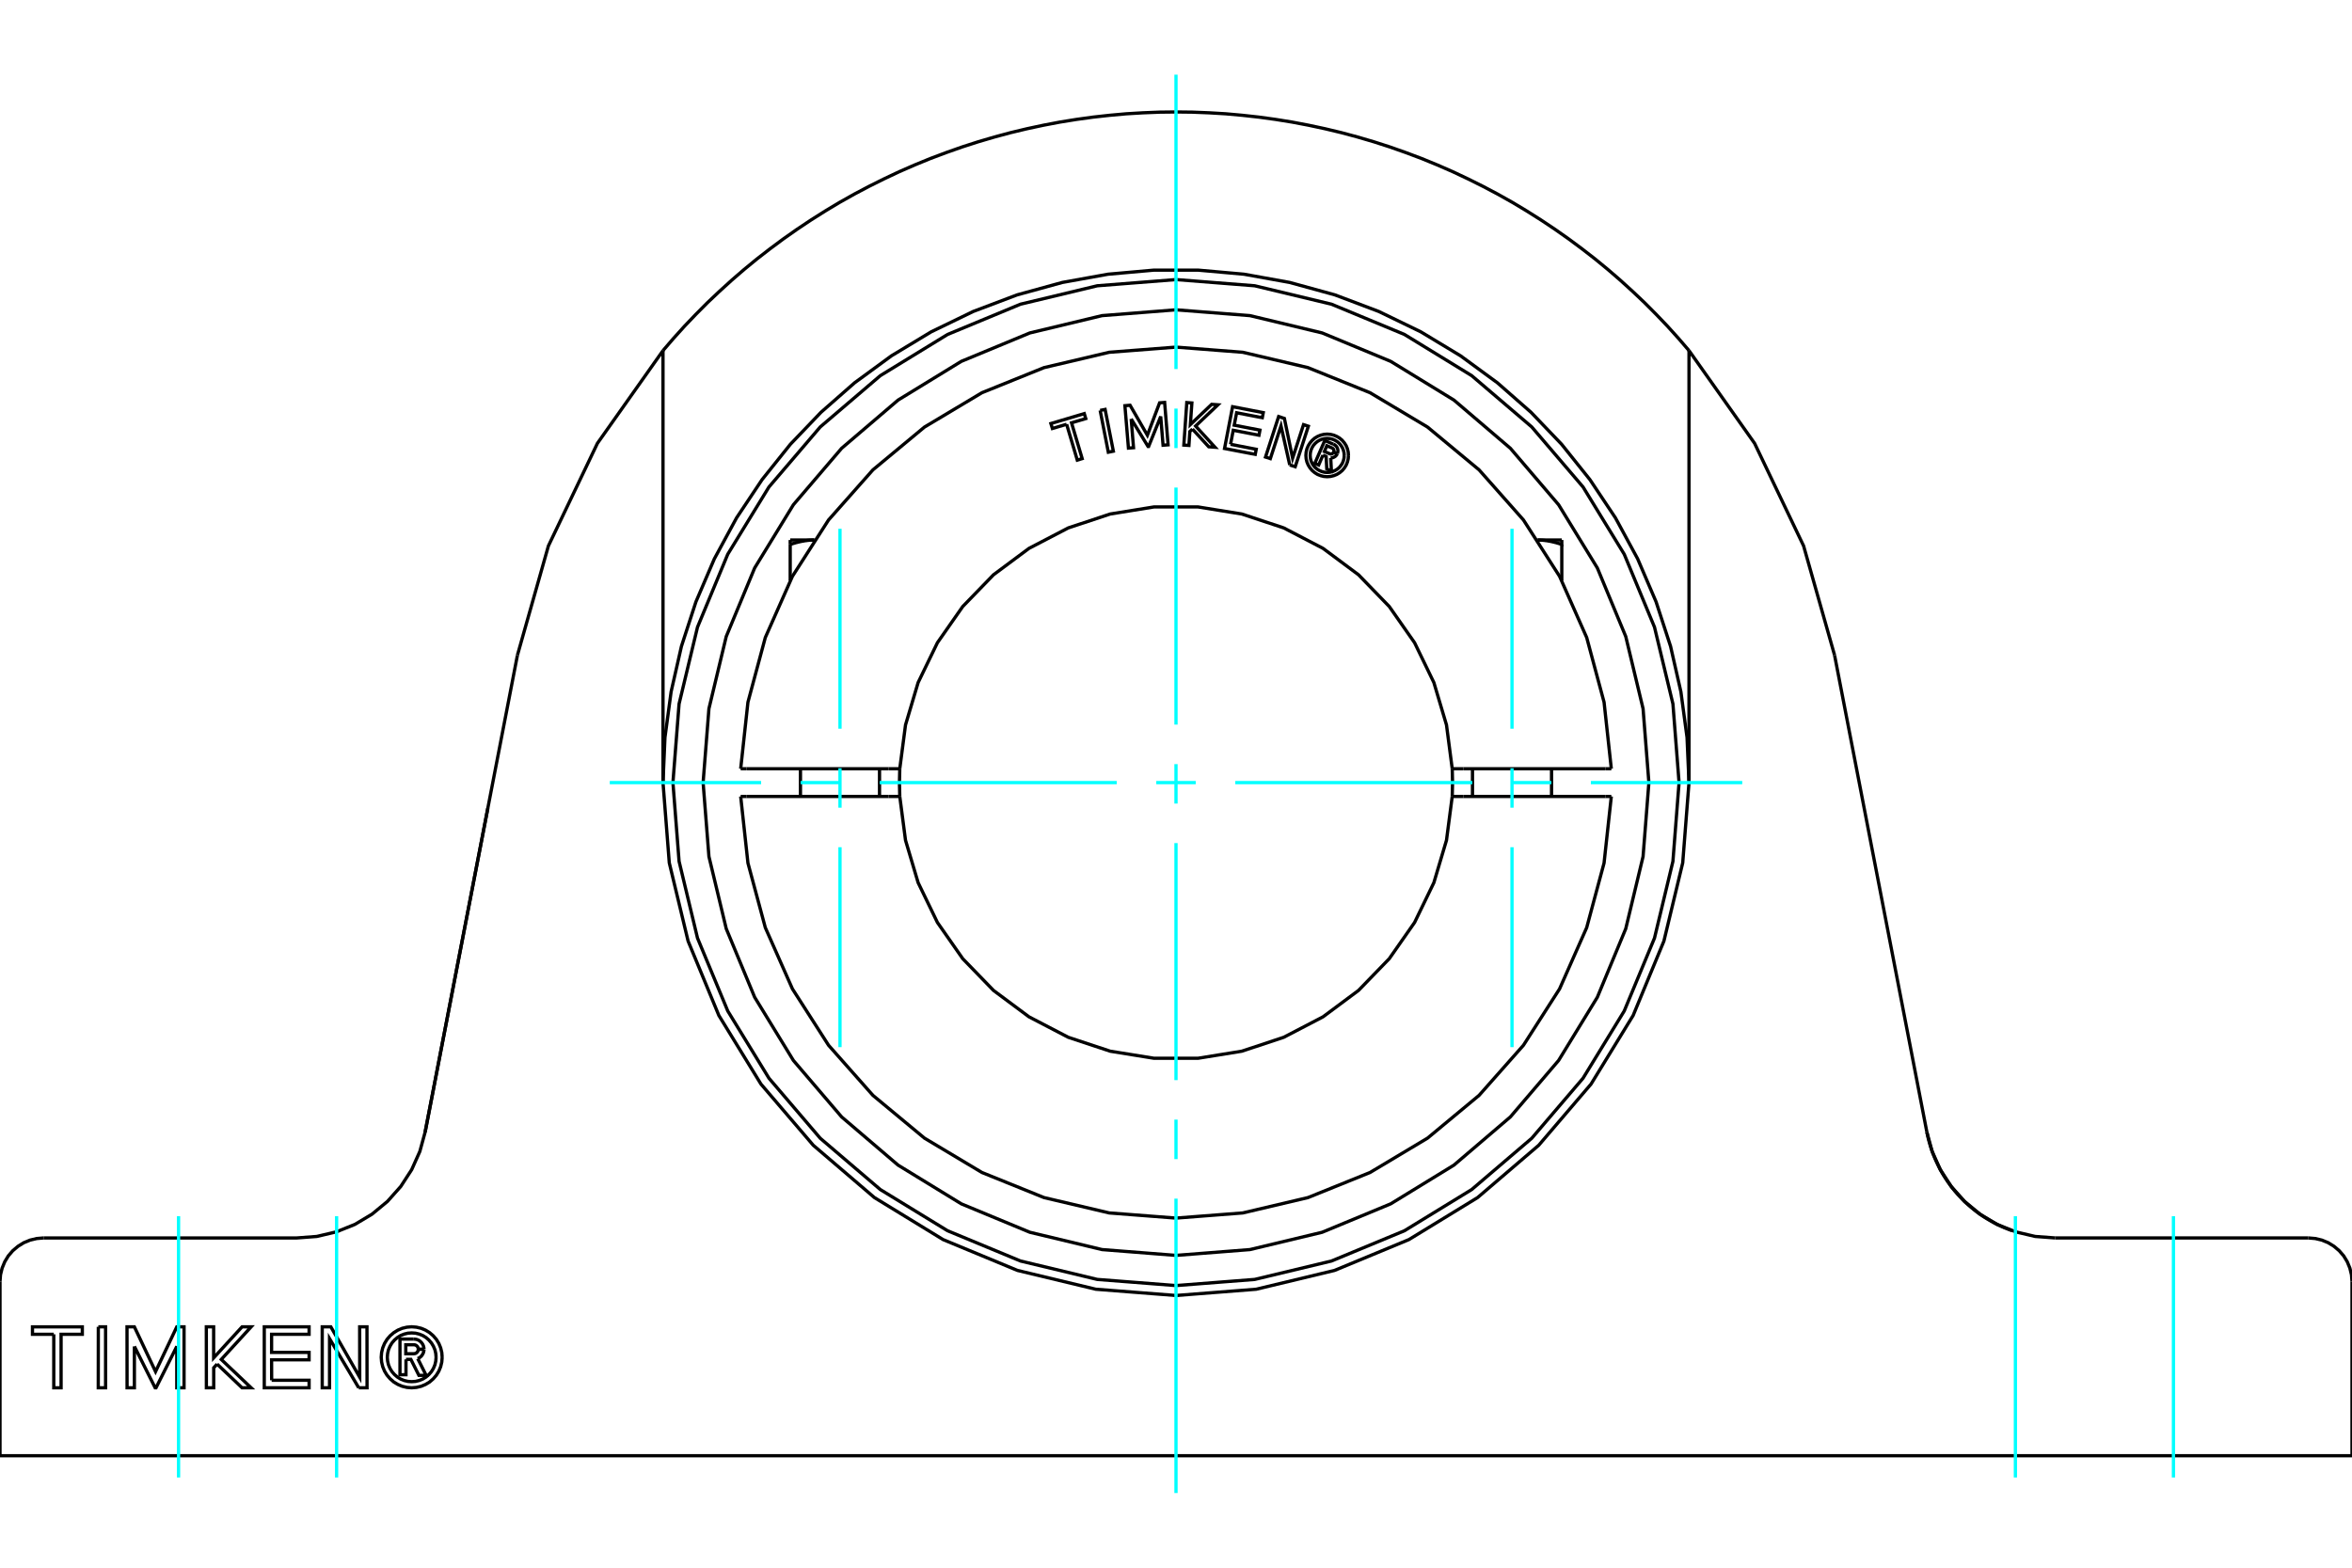 <?xml version="1.0" standalone="no"?>
<!DOCTYPE svg PUBLIC "-//W3C//DTD SVG 1.1//EN"
	"http://www.w3.org/Graphics/SVG/1.1/DTD/svg11.dtd">
<svg xmlns="http://www.w3.org/2000/svg" height="100%" width="100%" viewBox="0 0 36000 24000">
	<rect x="-1800" y="-1200" width="39600" height="26400" style="fill:#FFF"/>
	<g style="fill:none; fill-rule:evenodd" transform="matrix(1 0 0 1 0 0)">
		<g style="fill:none; stroke:#000; stroke-width:50; shape-rendering:geometricPrecision">
			<polyline points="25700,11981 25606,10776 25324,9601 24861,8485 24230,7455 23445,6536 22526,5751 21496,5120 20380,4657 19205,4375 18000,4280 16795,4375 15620,4657 14504,5120 13474,5751 12555,6536 11770,7455 11139,8485 10676,9601 10394,10776 10300,11981 10394,13186 10676,14361 11139,15477 11770,16507 12555,17426 13474,18211 14504,18842 15620,19305 16795,19587 18000,19681 19205,19587 20380,19305 21496,18842 22526,18211 23445,17426 24230,16507 24861,15477 25324,14361 25606,13186 25700,11981"/>
			<polyline points="6214,20811 6214,21046 6122,21046 6122,20500 6325,20500"/>
			<polyline points="6490,20654 6487,20629 6481,20605 6471,20582 6457,20561 6440,20542 6421,20526 6399,20514 6375,20505 6350,20501 6325,20500"/>
			<polyline points="6490,20654 6402,20654 6401,20644 6399,20633 6394,20623 6389,20614 6381,20606 6373,20599 6364,20594 6354,20590 6343,20588 6332,20587 6211,20587 6211,20724 6334,20724 6345,20723 6355,20721 6365,20717 6374,20711 6382,20704 6389,20696 6395,20687 6399,20678 6401,20667 6402,20657 6490,20657"/>
			<polyline points="6394,20799 6417,20787 6438,20772 6456,20753 6470,20731 6481,20708 6487,20683 6490,20657"/>
			<polyline points="6394,20799 6523,21056 6412,21056 6289,20811 6214,20811"/>
			<polyline points="4158,21131 4731,21131 4731,21246 4045,21246 4045,20313 4731,20313 4731,20427 4157,20427 4157,20704 4731,20704 4731,20818 4157,20818 4158,21131"/>
			<polyline points="2057,20612 2057,21246 1945,21246 1944,20313 2057,20313 2381,20998 2706,20313 2817,20313 2817,21246 2706,21246 2706,20612 2388,21246 2375,21246 2057,20612"/>
			<polyline points="823,20427 497,20427 497,20313 1260,20313 1260,20427 935,20427 935,21246 823,21246 823,20427"/>
			<polyline points="1505,20313 1616,20313 1616,21246 1504,21246 1505,20313"/>
			<polyline points="3323,20883 3271,20940 3271,21246 3159,21246 3158,20313 3270,20313 3270,20788 3705,20313 3844,20313 3387,20812 3844,21246 3705,21246 3323,20883"/>
			<polyline points="5491,21246 5044,20493 5044,21246 4932,21246 4932,20313 5064,20313 5506,21085 5505,20313 5617,20313 5618,21246 5491,21246"/>
			<polyline points="6768,20779 6762,20706 6745,20635 6717,20567 6679,20505 6631,20449 6576,20402 6513,20363 6446,20335 6374,20318 6301,20312 6228,20318 6157,20335 6090,20363 6027,20402 5972,20449 5924,20505 5886,20567 5858,20635 5841,20706 5835,20779 5841,20852 5858,20923 5886,20991 5924,21053 5972,21109 6027,21157 6090,21195 6157,21223 6228,21240 6301,21246 6374,21240 6446,21223 6513,21195 6576,21157 6631,21109 6679,21053 6717,20991 6745,20923 6762,20852 6768,20779"/>
			<polyline points="6675,20779 6670,20721 6657,20664 6634,20610 6604,20560 6565,20515 6521,20477 6471,20446 6417,20424 6360,20410 6301,20406 6243,20410 6186,20424 6132,20446 6082,20477 6038,20515 5999,20560 5969,20610 5946,20664 5933,20721 5928,20779 5933,20837 5946,20894 5969,20949 5999,20998 6038,21043 6082,21081 6132,21112 6186,21134 6243,21148 6301,21152 6360,21148 6417,21134 6471,21112 6521,21081 6565,21043 6604,20998 6634,20949 6657,20894 6670,20837 6675,20779"/>
			<polyline points="25852,11981 25822,11290 25728,10591 25570,9895 25348,9213 25066,8555 24726,7928 24335,7342 23902,6801 23434,6312 22919,5860 22355,5447 21747,5080 21103,4768 20431,4514 19740,4324 19041,4198 18344,4136 17656,4136 16959,4198 16260,4324 15569,4514 14897,4768 14253,5080 13645,5447 13081,5860 12566,6312 12098,6801 11665,7342 11274,7928 10934,8555 10652,9213 10430,9895 10272,10591 10178,11290 10148,11981"/>
			<line x1="25852" y1="5367" x2="25852" y2="11981"/>
			<polyline points="18000,1714 18253,1717 18506,1727 18760,1742 19015,1765 19269,1793 19523,1828 19777,1869 20029,1917 20281,1971 20532,2031 20781,2098 21029,2171 21274,2250 21518,2336 21760,2427 21999,2525 22235,2628 22468,2738 22699,2853 22926,2973 23150,3099 23370,3231 23587,3368 23800,3510 24009,3657 24214,3809 24415,3965 24611,4126 24803,4292 24990,4462 25173,4635 25350,4813 25523,4994 25690,5179 25852,5367"/>
			<polyline points="10148,5367 10310,5179 10477,4994 10650,4813 10827,4635 11010,4462 11197,4292 11389,4126 11585,3965 11786,3809 11991,3657 12200,3510 12413,3368 12630,3231 12850,3099 13074,2973 13301,2853 13532,2738 13765,2628 14001,2525 14240,2427 14482,2336 14726,2250 14971,2171 15219,2098 15468,2031 15719,1971 15971,1917 16223,1869 16477,1828 16731,1793 16985,1765 17240,1742 17494,1727 17747,1717 18000,1714"/>
			<line x1="10148" y1="11981" x2="10148" y2="5367"/>
			<polyline points="10148,11981 10244,13209 10532,14407 11003,15546 11647,16596 12448,17533 13384,18334 14435,18977 15573,19449 16772,19737 18000,19833 19228,19737 20427,19449 21565,18977 22616,18334 23552,17533 24353,16596 24997,15546 25468,14407 25756,13209 25852,11981"/>
			<line x1="36000" y1="22286" x2="0" y2="22286"/>
			<line x1="36000" y1="19619" x2="36000" y2="22286"/>
			<polyline points="36000,19619 35992,19515 35967,19413 35927,19316 35873,19227 35805,19148 35725,19080 35636,19025 35539,18985 35438,18961 35333,18952"/>
			<polyline points="667,18952 562,18961 461,18985 364,19025 275,19080 195,19148 127,19227 73,19316 33,19413 8,19515 0,19619"/>
			<polyline points="29493,17332 29505,17390 29519,17448 29535,17506 29552,17563 29571,17620 29592,17676 29615,17732 29639,17786 29665,17840 29692,17894 29721,17946 29751,17997 29783,18047 29816,18096 29850,18143 29885,18190 29922,18235 29959,18278 29998,18320 30037,18361 30077,18401 30120,18440 30165,18479 30212,18518 30260,18555 30310,18591 30361,18626 30414,18659 30467,18690 30521,18720 30575,18748 30629,18773 30683,18797 30737,18818 30792,18839"/>
			<line x1="31457" y1="18952" x2="35333" y2="18952"/>
			<polyline points="29493,17332 29574,17628 29699,17907 29866,18164 30070,18393 30306,18588 30569,18745 30853,18859 31151,18929 31457,18952"/>
			<line x1="28080" y1="10030" x2="29493" y2="17332"/>
			<line x1="6507" y1="17332" x2="7467" y2="12374"/>
			<polyline points="667,18952 4543,18952 4849,18929 5147,18859 5431,18745 5694,18588 5930,18393 6134,18164 6301,17907 6426,17628 6507,17332 7920,10030"/>
			<polyline points="10148,5367 9144,6787 8394,8357 7920,10030"/>
			<polyline points="28080,10030 27606,8357 26856,6787 25852,5367"/>
			<line x1="0" y1="22286" x2="0" y2="19619"/>
			<polyline points="12095,8335 12107,8331 12118,8327 12130,8324 12141,8320 12152,8317 12164,8314 12175,8310 12186,8307 12196,8305 12207,8302 12218,8299 12229,8297 12239,8294 12250,8292 12260,8290 12271,8287 12281,8285 12292,8284 12302,8282 12312,8280 12322,8278 12333,8277 12343,8276 12353,8274 12363,8273 12373,8272 12383,8271 12393,8270 12403,8269 12413,8269 12423,8268 12434,8268 12444,8267 12454,8267 12464,8267"/>
			<line x1="12095" y1="8886" x2="12095" y2="8335"/>
			<line x1="12095" y1="8267" x2="12095" y2="8335"/>
			<line x1="12095" y1="8267" x2="12464" y2="8267"/>
			<line x1="23905" y1="8886" x2="23905" y2="8335"/>
			<polyline points="23536,8267 23546,8267 23556,8267 23566,8268 23577,8268 23587,8269 23597,8269 23607,8270 23617,8271 23627,8272 23637,8273 23647,8274 23657,8276 23667,8277 23678,8278 23688,8280 23698,8282 23708,8284 23719,8285 23729,8287 23740,8290 23750,8292 23761,8294 23771,8297 23782,8299 23793,8302 23804,8305 23814,8307 23825,8310 23836,8314 23848,8317 23859,8320 23870,8324 23882,8327 23893,8331 23905,8335 23905,8267"/>
			<line x1="23536" y1="8267" x2="23905" y2="8267"/>
			<polyline points="20249,6968 20184,7119 20125,7093 20277,6744 20407,6800"/>
			<polyline points="20470,6945 20475,6928 20478,6910 20478,6893 20475,6875 20469,6859 20461,6843 20450,6829 20437,6817 20423,6807 20407,6800"/>
			<polyline points="20470,6945 20414,6920 20416,6913 20417,6906 20417,6898 20416,6891 20414,6884 20410,6877 20406,6871 20400,6866 20394,6861 20388,6858 20309,6824 20271,6912 20351,6946 20358,6948 20365,6950 20372,6950 20380,6949 20387,6947 20393,6943 20400,6939 20405,6934 20410,6928 20413,6922 20469,6946"/>
			<polyline points="20368,7011 20386,7009 20404,7005 20420,6998 20436,6988 20449,6976 20460,6962 20469,6946"/>
			<polyline points="20368,7011 20379,7211 20308,7180 20298,6989 20249,6968"/>
			<polyline points="18835,6802 19228,6878 19213,6956 18743,6866 18866,6226 19336,6317 19321,6395 18928,6319 18891,6509 19285,6585 19270,6663 18876,6587 18835,6802"/>
			<polyline points="17314,6413 17350,6854 17272,6860 17218,6211 17297,6204 17562,6663 17749,6167 17826,6161 17879,6810 17802,6816 17766,6376 17581,6835 17572,6835 17314,6413"/>
			<polyline points="16326,6495 16108,6560 16085,6484 16596,6332 16619,6408 16401,6473 16564,7021 16489,7044 16326,6495"/>
			<polyline points="16839,6283 16915,6268 17041,6907 16964,6923 16839,6283"/>
			<polyline points="18252,6569 18212,6606 18198,6819 18120,6814 18165,6163 18243,6169 18220,6500 18546,6190 18642,6197 18300,6522 18597,6847 18501,6840 18252,6569"/>
			<polyline points="19741,7118 19607,6521 19444,7021 19370,6997 19571,6377 19659,6406 19785,7014 19952,6501 20026,6525 19825,7145 19741,7118"/>
			<polyline points="20640,6972 20636,6921 20624,6871 20605,6824 20578,6781 20545,6742 20506,6708 20462,6682 20415,6662 20365,6650 20314,6646 20263,6650 20214,6662 20166,6682 20123,6708 20084,6742 20051,6781 20024,6824 20004,6871 19992,6921 19988,6972 19992,7023 20004,7073 20024,7120 20051,7164 20084,7203 20123,7236 20166,7263 20214,7282 20263,7294 20314,7298 20365,7294 20415,7282 20462,7263 20506,7236 20545,7203 20578,7164 20605,7120 20624,7073 20636,7023 20640,6972"/>
			<polyline points="20575,6972 20572,6931 20562,6892 20547,6854 20525,6819 20499,6788 20468,6761 20433,6740 20395,6724 20355,6715 20314,6711 20274,6715 20234,6724 20196,6740 20161,6761 20130,6788 20103,6819 20082,6854 20066,6892 20057,6931 20054,6972 20057,7013 20066,7053 20082,7091 20103,7125 20130,7157 20161,7183 20196,7204 20234,7220 20274,7230 20314,7233 20355,7230 20395,7220 20433,7204 20468,7183 20499,7157 20525,7125 20547,7091 20562,7053 20572,7013 20575,6972"/>
			<line x1="13602" y1="11769" x2="13772" y2="11769"/>
			<line x1="11428" y1="11769" x2="13602" y2="11769"/>
			<line x1="11337" y1="11769" x2="11428" y2="11769"/>
			<line x1="11428" y1="12193" x2="11337" y2="12193"/>
			<line x1="13602" y1="12193" x2="11428" y2="12193"/>
			<line x1="13772" y1="12193" x2="13602" y2="12193"/>
			<line x1="22398" y1="12193" x2="22228" y2="12193"/>
			<line x1="24572" y1="12193" x2="22398" y2="12193"/>
			<line x1="24663" y1="12193" x2="24572" y2="12193"/>
			<polyline points="13772,11769 13767,11981 13772,12193"/>
			<polyline points="22228,12193 22233,11981 22228,11769"/>
			<line x1="24572" y1="11769" x2="24663" y2="11769"/>
			<line x1="22398" y1="11769" x2="24572" y2="11769"/>
			<line x1="22228" y1="11769" x2="22398" y2="11769"/>
			<polyline points="11337,12193 11448,13212 11714,14201 12129,15139 12682,16002 13361,16769 14150,17424 15030,17950 15980,18334 16978,18569 18000,18648 19022,18569 20020,18334 20970,17950 21850,17424 22639,16769 23318,16002 23871,15139 24286,14201 24552,13212 24663,12193"/>
			<polyline points="13772,12193 13860,12864 14053,13513 14348,14122 14736,14677 15207,15163 15750,15567 16351,15880 16993,16093 17662,16201 18338,16201 19007,16093 19649,15880 20250,15567 20793,15163 21264,14677 21652,14122 21947,13513 22140,12864 22228,12193"/>
			<polyline points="22228,11769 22140,11098 21947,10449 21652,9840 21264,9285 20793,8799 20250,8395 19649,8082 19007,7869 18338,7761 17662,7761 16993,7869 16351,8082 15750,8395 15207,8799 14736,9285 14348,9840 14053,10449 13860,11098 13772,11769"/>
			<polyline points="24663,11769 24552,10750 24286,9760 23871,8823 23318,7960 22639,7193 21850,6538 20970,6012 20020,5628 19022,5393 18000,5314 16978,5393 15980,5628 15030,6012 14150,6538 13361,7193 12682,7960 12129,8823 11714,9760 11448,10750 11337,11769"/>
			<polyline points="25238,11981 25149,10849 24884,9744 24449,8695 23856,7727 23118,6863 22254,6125 21286,5532 20237,5097 19132,4832 18000,4743 16868,4832 15763,5097 14714,5532 13746,6125 12882,6863 12144,7727 11551,8695 11116,9744 10851,10849 10762,11981 10851,13113 11116,14218 11551,15267 12144,16235 12882,17099 13746,17837 14714,18430 15763,18865 16868,19130 18000,19219 19132,19130 20237,18865 21286,18430 22254,17837 23118,17099 23856,16235 24449,15267 24884,14218 25149,13113 25238,11981"/>
			<line x1="13462" y1="12193" x2="13462" y2="11769"/>
			<line x1="12252" y1="11769" x2="12252" y2="12193"/>
			<line x1="23748" y1="12193" x2="23748" y2="11769"/>
			<line x1="22538" y1="11769" x2="22538" y2="12193"/>
		</g>
		<g style="fill:none; stroke:#0FF; stroke-width:50; shape-rendering:geometricPrecision">
			<line x1="5152" y1="22619" x2="5152" y2="18619"/>
			<line x1="2733" y1="22619" x2="2733" y2="18619"/>
			<line x1="18000" y1="22857" x2="18000" y2="18350"/>
			<line x1="18000" y1="17745" x2="18000" y2="17140"/>
			<line x1="18000" y1="16536" x2="18000" y2="12907"/>
			<line x1="18000" y1="12302" x2="18000" y2="11698"/>
			<line x1="18000" y1="11093" x2="18000" y2="7464"/>
			<line x1="18000" y1="6860" x2="18000" y2="6255"/>
			<line x1="18000" y1="5650" x2="18000" y2="1143"/>
			<line x1="30848" y1="22619" x2="30848" y2="18619"/>
			<line x1="33267" y1="22619" x2="33267" y2="18619"/>
			<line x1="9333" y1="11981" x2="11650" y2="11981"/>
			<line x1="12255" y1="11981" x2="12860" y2="11981"/>
			<line x1="13464" y1="11981" x2="17093" y2="11981"/>
			<line x1="17698" y1="11981" x2="18302" y2="11981"/>
			<line x1="18907" y1="11981" x2="22536" y2="11981"/>
			<line x1="23140" y1="11981" x2="23745" y2="11981"/>
			<line x1="24350" y1="11981" x2="26667" y2="11981"/>
			<line x1="12857" y1="16031" x2="12857" y2="12970"/>
			<line x1="12857" y1="12365" x2="12857" y2="11761"/>
			<line x1="12857" y1="11156" x2="12857" y2="8095"/>
			<line x1="23143" y1="16031" x2="23143" y2="12970"/>
			<line x1="23143" y1="12365" x2="23143" y2="11761"/>
			<line x1="23143" y1="11156" x2="23143" y2="8095"/>
		</g>
	</g>
</svg>
